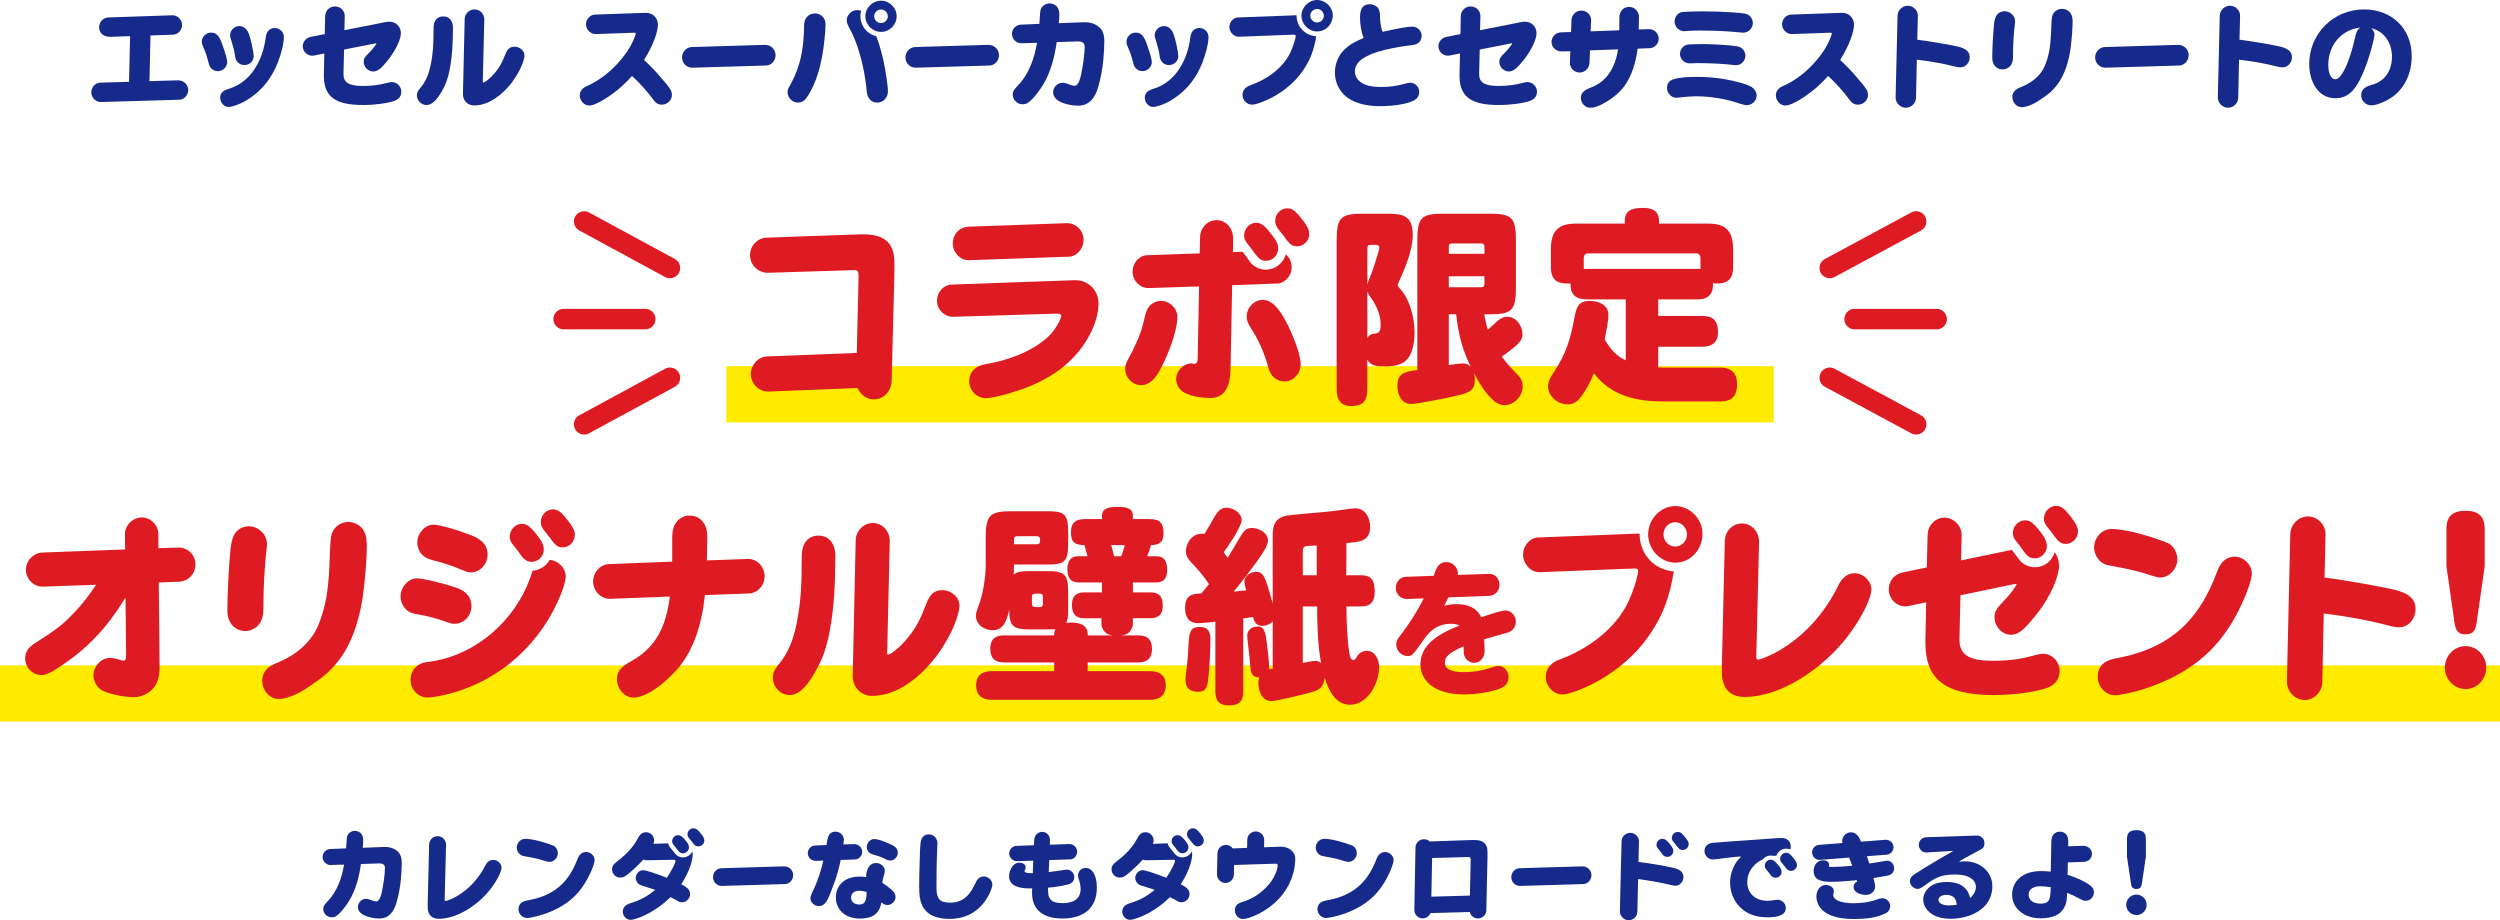 <svg viewBox="0 0 610 224.545" xmlns="http://www.w3.org/2000/svg"><g fill="#152a8b"><path d="m93.707 206.664c.888-.024 1.656.096 2.352.432 1.561.744 1.969 1.92 1.969 3.528 0 .768-.072 2.496-.192 3.744-.192 1.992-.528 3.913-1.08 5.833-.624 2.136-1.776 3.913-4.225 3.913-1.32 0-2.88-.336-4.032-.984-.648-.36-1.176-1.032-1.176-1.824 0-1.08.912-1.992 1.992-1.992.336 0 .768.096 1.368.36.36.168.744.264 1.152.264.192 0 .384-.096.528-.264.336-.384.576-.984.792-1.992.384-1.824.769-4.249.769-5.953 0-.792-.601-1.08-1.464-1.056l-4.392.144c-.433 3.048-1.2 6.145-2.784 8.809-.672 1.152-2.161 3.192-3.241 3.888-.336.216-.72.312-1.104.312-1.104 0-2.064-.912-2.064-2.016 0-.625.168-.984 1.104-1.944 2.28-2.352 3.456-5.712 3.96-8.905l-3.192.096h-.144c-1.032 0-1.896-.936-1.896-1.944s.792-1.896 1.824-1.944l3.913-.168c.048-.504.072-.84.096-1.368.023-.552.072-1.248.144-1.536.216-.792 1.057-1.368 1.92-1.368.696 0 1.416.384 1.728.984.216.432.288.888.288 1.368s-.048 1.176-.12 1.776l5.208-.192z"/><path d="m108.502 219.457c0 .24.024.384.168.384.312 0 1.44-.384 2.736-1.128 3.048-1.752 5.473-4.465 7.009-7.537.384-.768 1.032-1.368 1.944-1.368.984 0 2.016.864 2.016 1.896 0 .744-.816 2.856-2.904 5.497-2.784 3.504-7.849 6.984-12.361 6.984-1.848 0-2.76-1.056-2.76-2.928 0-.504 0-.936.024-1.56l.336-13.657c.023-1.128.96-2.016 2.063-2.016.576 0 1.128.24 1.536.696.36.408.528.936.528 1.392l-.336 13.345z"/><path d="m134.026 210.312c-.168 0-.601-.096-1.225-.288-1.368-.432-2.256-.648-4.44-1.032-.696-.12-1.008-.192-1.368-.432-.528-.36-.912-1.08-.912-1.752 0-1.104.937-2.136 2.064-2.136.648 0 1.896.12 3.624.6 1.152.312 2.305.672 3.24 1.056.601.24 1.104 1.104 1.104 1.848 0 1.128-.96 2.136-2.088 2.136zm-5.304 9.385c3.456-.6 6.168-1.824 8.28-3.84 1.656-1.584 2.929-3.672 3.913-6.265.48-1.272 1.272-1.704 2.112-1.704 1.056 0 2.064.912 2.064 1.992 0 .6-.528 2.04-1.056 3.168-.792 1.729-1.776 3.336-3.024 4.777-2.208 2.52-5.089 4.152-8.281 5.232-1.68.576-3.6.936-4.104.936-1.152 0-2.112-.984-2.112-2.136 0-1.08.576-1.872 2.208-2.16z"/><path d="m163.357 206.543c.216.288.432.576.648.84.24.288.456.552.672.84.552.72 1.225.984 1.969.984.983 0 1.872-.6 2.28-1.464.048.192.096.504.096.696 0 2.185-1.512 5.425-2.809 7.321 1.656.816 2.16 1.464 2.16 2.4 0 1.08-.888 1.992-1.992 1.992-.479 0-.672-.072-1.536-.6-.408-.24-.815-.456-1.224-.648-1.849 1.776-3.864 3.24-6.241 4.392-1.224.6-2.904 1.152-3.504 1.152-1.056 0-1.92-.96-1.92-1.992 0-.816.456-1.632 1.704-2.016 2.808-.864 4.393-1.824 6.217-3.312-.433-.144-1.681-.552-2.137-.696-.912-.264-1.344-.408-1.584-.528-.576-.288-1.032-.96-1.032-1.68 0-.936.792-1.896 1.776-1.896.624 0 2.616.6 5.809 1.848 1.296-1.92 2.112-3.672 2.112-4.104 0-.192-.096-.288-.408-.288l-6.553.12c-.384 0-.6-.048-.912-.168-.504.648-2.208 2.28-3.072 3.024-1.344 1.152-1.8 1.368-2.568 1.368-1.08 0-1.968-.936-1.968-1.992 0-.696.216-1.2 1.44-2.112 1.944-1.464 3.768-3.336 4.92-5.592.576-1.104 1.248-1.368 1.92-1.368 1.104 0 1.992.912 1.992 1.992 0 .288-.048.48-.191.84l3.6-.12c.072.312.192.576.336.768zm3.913-1.487c.672.84.84 1.224.84 1.728 0 .768-.696 1.416-1.464 1.416-.624 0-1.032-.36-1.417-.936-.144-.216-.456-.624-.624-.816-.48-.528-.6-.816-.6-1.2 0-.792.648-1.464 1.44-1.464.6 0 1.032.288 1.824 1.272zm3.408-2.065c.888 1.032 1.176 1.56 1.176 2.064 0 .84-.72 1.464-1.464 1.464-.48 0-.84-.168-1.296-.792-.192-.264-.553-.72-.816-1.032-.456-.528-.528-.744-.528-1.128 0-.792.648-1.464 1.44-1.464.552 0 .888.191 1.488.888z"/><path d="m190.394 211.416c.479-.024.744-.024.983-.024 1.152 0 2.16.936 2.16 2.16 0 1.104-.864 2.136-1.992 2.16l-14.665.432c-.456.024-.648.024-.768.024-1.128 0-2.137-.888-2.137-2.16 0-.6.24-1.128.648-1.56.36-.36.864-.576 1.344-.6l14.426-.432z"/><path d="m204.471 212.568c-.288 1.032-.6 2.064-.984 3.048-.384 1.008-.6 1.584-1.008 2.641-.768 1.992-1.512 2.832-2.688 2.832-1.008 0-2.04-.84-2.04-1.896 0-.479.144-.864.984-2.616.744-1.56 1.704-4.488 2.16-6.601l-1.729.072c-1.128.048-2.064-.744-2.064-1.872 0-.984.768-1.824 1.752-1.872l2.808-.12c.168-1.152.24-1.512.433-2.04.24-.648.744-1.224 1.8-1.224 1.032 0 2.016.888 2.016 1.968 0 .216-.072.768-.144 1.152l2.641-.072c1.032-.024 1.968.816 1.968 1.872 0 .984-.792 1.848-1.776 1.872l-3.48.12c-.192.96-.384 1.776-.648 2.736zm9.312-1.992c1.057 0 2.112.816 2.112 1.92 0 .216-.072.624-.192.984-.216.72-.384 1.44-.408 1.944.888.552 1.848 1.296 2.544 1.944.36.336.672.936.672 1.512 0 1.032-.936 1.944-1.992 1.944-.528 0-1.08-.264-1.464-.672-.456 3-2.448 3.984-5.28 3.984-1.152 0-2.305-.24-3.312-.792-1.656-.912-2.521-2.592-2.521-4.417 0-2.04 1.152-3.816 3.072-4.561.864-.336 1.872-.48 2.809-.48.504 0 .984.048 1.488.12.096-2.16.936-3.432 2.472-3.432zm-4.2 6.769c-1.008 0-1.92.552-1.92 1.656s.936 1.704 1.992 1.704c1.416 0 1.8-.937 1.8-3.072-.6-.168-1.224-.288-1.872-.288zm7.633-7.369c-.384 0-.696-.096-1.464-.504-.648-.336-1.752-.72-2.545-.912-1.176-.288-1.704-1.008-1.704-1.896 0-.984.816-1.944 1.824-1.944.672 0 1.681.24 4.345 1.464.888.408 1.392 1.08 1.392 1.872 0 1.008-.816 1.92-1.848 1.92z"/><path d="m224.878 220.609c-.408-1.032-.601-2.208-.601-4.296 0-1.272.072-5.4.192-8.377.096-2.184.168-2.784.408-3.264.36-.72.912-1.08 1.776-1.08 1.224 0 2.088.984 2.088 2.16 0 .168-.024.84-.072 1.632-.144 2.976-.168 6.24-.168 9.217 0 1.512.264 2.352.72 2.856.504.552 1.345.792 2.617.792 3.384 0 4.993-2.16 6.216-4.873.456-1.008 1.104-1.512 2.017-1.512 1.056 0 2.064.912 2.064 1.968 0 .504-.336 1.488-.768 2.352-.576 1.152-1.32 2.232-2.256 3.145-2.04 1.992-4.56 2.88-7.441 2.88-2.784 0-5.664-.768-6.792-3.6z"/><path d="m255.726 217.345c0 1.176.264 1.968 1.08 2.52.504.336 1.296.504 2.472.504 2.137 0 4.393-.72 4.393-3.456 0-.768-.168-1.56-.432-2.304-.145-.408-.216-.72-.216-.96 0-1.056.84-1.873 1.896-1.873 1.561 0 2.712 1.728 2.712 4.777 0 5.256-3.457 7.561-8.401 7.561-4.152 0-7.417-1.68-7.417-6.289 0-.36.024-.72.048-1.056h-.769c-3.288 0-4.872-1.104-4.872-2.952 0-1.44.888-3.336 2.544-3.336.672 0 1.488.384 1.488 1.152 0 .216-.048.384-.144.576s-.12.288-.12.36c0 .288.528.479 1.368.479h.648c.048-1.008.096-2.256.12-3.048l-3.937.12c-1.032.024-1.944-.84-1.944-1.872 0-.96.769-1.8 1.729-1.849l4.32-.168c.024-1.536.12-1.944.384-2.376.336-.528.96-.888 1.608-.888 1.032 0 1.92.888 1.92 1.944 0 .24-.023.864-.048 1.2l4.681-.168c1.08-.048 1.992.816 1.992 1.872 0 .984-.744 1.849-1.729 1.873l-5.088.168c-.048.984-.072 1.968-.12 2.928.528-.048 1.8-.216 2.52-.336.984-.168 1.728-.264 1.896-.264.96 0 1.824.816 1.824 1.8 0 .888-.504 1.536-1.464 1.8-1.584.432-3.433.672-4.944.816v.744z"/><path d="m285.229 206.543c.216.288.432.576.648.84.24.288.456.552.672.84.552.72 1.225.984 1.969.984.983 0 1.872-.6 2.28-1.464.048.192.096.504.096.696 0 2.185-1.512 5.425-2.809 7.321 1.656.816 2.16 1.464 2.16 2.4 0 1.08-.888 1.992-1.992 1.992-.479 0-.672-.072-1.536-.6-.408-.24-.815-.456-1.224-.648-1.849 1.776-3.864 3.24-6.241 4.392-1.224.6-2.904 1.152-3.504 1.152-1.056 0-1.92-.96-1.92-1.992 0-.816.456-1.632 1.704-2.016 2.808-.864 4.393-1.824 6.217-3.312-.433-.144-1.681-.552-2.137-.696-.912-.264-1.344-.408-1.584-.528-.576-.288-1.032-.96-1.032-1.68 0-.936.792-1.896 1.776-1.896.624 0 2.616.6 5.809 1.848 1.296-1.92 2.112-3.672 2.112-4.104 0-.192-.096-.288-.408-.288l-6.553.12c-.384 0-.6-.048-.912-.168-.504.648-2.208 2.28-3.072 3.024-1.344 1.152-1.8 1.368-2.568 1.368-1.08 0-1.968-.936-1.968-1.992 0-.696.216-1.2 1.44-2.112 1.944-1.464 3.768-3.336 4.92-5.592.576-1.104 1.248-1.368 1.92-1.368 1.104 0 1.992.912 1.992 1.992 0 .288-.048.48-.191.84l3.6-.12c.072.312.192.576.336.768zm3.913-1.487c.672.84.84 1.224.84 1.728 0 .768-.696 1.416-1.464 1.416-.624 0-1.032-.36-1.417-.936-.144-.216-.456-.624-.624-.816-.48-.528-.6-.816-.6-1.2 0-.792.648-1.464 1.44-1.464.6 0 1.032.288 1.824 1.272zm3.408-2.065c.888 1.032 1.176 1.56 1.176 2.064 0 .84-.72 1.464-1.464 1.464-.48 0-.84-.168-1.296-.792-.192-.264-.553-.72-.816-1.032-.456-.528-.528-.744-.528-1.128 0-.792.648-1.464 1.44-1.464.552 0 .888.191 1.488.888z"/><path d="m301.07 213.408c-.023 1.104-.96 2.04-2.064 2.04s-2.064-.936-2.064-2.088c0-.144 0-.504.024-1.152l.096-4.008c.023-1.152.936-2.04 2.064-2.04.648 0 1.272.312 1.68.864l3.48-.144.048-2.017c.024-1.104.984-1.992 2.064-1.992 1.128 0 2.088.96 2.063 2.088l-.023 1.776 4.008-.144h.192c1.68 0 3.408 1.128 3.408 2.952 0 1.176-.24 2.616-.48 3.48-.528 1.92-1.392 3.648-2.568 5.16-1.513 1.944-3.457 3.504-5.593 4.632-1.968 1.032-3.36 1.417-4.152 1.417-1.08 0-1.944-1.032-1.944-2.064 0-1.008.456-1.704 1.824-2.088 2.784-.792 5.448-2.736 7.104-5.113.648-.912 1.512-2.688 1.512-3.816 0-.36-.192-.408-.576-.408l-10.057.312-.048 2.352z"/><path d="m328.978 210.312c-.168 0-.601-.096-1.225-.288-1.368-.432-2.256-.648-4.44-1.032-.696-.12-1.008-.192-1.368-.432-.528-.36-.912-1.08-.912-1.752 0-1.104.937-2.136 2.064-2.136.648 0 1.896.12 3.624.6 1.152.312 2.305.672 3.24 1.056.601.24 1.104 1.104 1.104 1.848 0 1.128-.96 2.136-2.088 2.136zm-5.304 9.385c3.456-.6 6.168-1.824 8.28-3.84 1.656-1.584 2.929-3.672 3.913-6.265.48-1.272 1.272-1.704 2.112-1.704 1.056 0 2.064.912 2.064 1.992 0 .6-.528 2.04-1.056 3.168-.792 1.729-1.776 3.336-3.024 4.777-2.208 2.52-5.089 4.152-8.281 5.232-1.68.576-3.6.936-4.104.936-1.152 0-2.112-.984-2.112-2.136 0-1.08.576-1.872 2.208-2.16z"/><path d="m347.085 224.089c-1.032 0-1.992-.912-1.992-2.016 0-.264 0-.552.024-1.272l.264-14.041c.024-1.104.984-1.992 2.064-1.992.504 0 1.032.192 1.393.552l10.417-.36h.336c1.344 0 2.424.24 3 1.248.264.456.36.888.36 2.136v.624l-.288 13.177c-.024 1.08-.96 1.968-2.04 1.968-.96 0-1.776-.672-1.992-1.584l-9.601.264c-.312.768-1.104 1.296-1.944 1.296zm11.569-5.568.192-8.688c.024-.552-.12-.744-.576-.72l-8.833.24-.192 9.433 9.409-.264z"/><path d="m385.172 211.416c.48-.024.744-.024.984-.024 1.152 0 2.16.936 2.16 2.16 0 1.104-.864 2.136-1.992 2.16l-14.665.432c-.456.024-.648.024-.768.024-1.128 0-2.136-.888-2.136-2.16 0-.6.24-1.128.648-1.56.36-.36.864-.576 1.344-.6z"/><path d="m408.478 211.8c1.608.384 2.28 1.128 2.28 2.208 0 1.056-.84 2.112-1.944 2.112-.264 0-.792-.096-1.151-.191-2.616-.625-5.353-1.104-7.969-1.44l-.168 7.969c-.024 1.152-1.009 2.088-2.137 2.088-1.104 0-2.136-1.008-2.136-2.088 0-.312 0-.576.023-1.224l.384-15.961c.024-1.128 1.008-2.064 2.136-2.064s2.136.96 2.112 2.112l-.12 4.993c2.424.288 6.217.888 8.688 1.488zm-1.055-5.857c.744.912.864 1.224.864 1.68 0 .816-.673 1.464-1.488 1.464-.433 0-.889-.216-1.248-.744-.24-.36-.433-.6-.792-1.032-.504-.624-.576-.792-.576-1.152 0-.816.647-1.488 1.439-1.488.601 0 .961.24 1.801 1.272zm3.048-2.472c.504.528.984 1.128 1.296 1.632.217.336.265.552.265.888 0 .768-.696 1.416-1.464 1.416-.505 0-.816-.192-1.225-.696-.312-.408-.576-.744-.84-1.081-.504-.624-.576-.768-.576-1.152 0-.816.648-1.488 1.464-1.488.384 0 .769.168 1.08.48z"/><path d="m432.839 208.848c-.288-.072-.48-.096-.744-.096-.768 0-1.464.288-1.944.912-2.184 1.008-3.816 3-3.816 5.521 0 2.904 2.089 4.608 4.896 4.608.672 0 1.32-.096 1.969-.216.144-.024.336-.048.479-.048 1.08 0 2.064.888 2.064 1.992 0 1.872-2.185 2.304-4.297 2.304-1.824 0-3.672-.288-5.256-1.224-2.593-1.512-4.057-4.272-4.057-7.249 0-1.224.264-2.448.769-3.577.479-1.08.96-1.824 1.752-2.544.096-.096.12-.144.12-.192 0-.024-.048-.048-.216-.048-.385 0-1.681.144-2.856.288-.96.12-1.969.24-2.521.312-.384.048-.984.12-1.248.12-1.08 0-2.04-.936-2.04-2.04 0-1.248.84-1.92 2.16-2.041 1.392-.12 2.664-.216 4.08-.312 1.656-.12 3.408-.24 5.497-.384 1.271-.096 2.952-.216 4.32-.312.695-.048 1.08-.072 1.824-.12.359-.024.743-.048.888-.048 1.296 0 2.28.744 2.28 2.064 0 .264-.048.504-.12.744-.312-.144-.648-.192-.984-.192-1.104 0-2.016.672-2.376 1.68-.24.024-.384.048-.624.096zm1.032 2.208c.647.768.84 1.2.84 1.704 0 .792-.696 1.416-1.464 1.416-.553 0-.912-.216-1.536-1.104-.168-.24-.384-.504-.624-.768-.36-.408-.48-.72-.48-1.056 0-.792.648-1.488 1.44-1.488.6 0 .96.264 1.824 1.296zm3.649-1.8c.672.816.936 1.272.936 1.824 0 .792-.72 1.416-1.464 1.416-.576 0-.912-.216-1.536-1.104-.144-.192-.336-.432-.504-.624-.48-.552-.601-.792-.601-1.2 0-.792.648-1.488 1.44-1.488.528 0 .864.12 1.729 1.176z"/><path d="m446.539 215.16c-2.688 0-4.008-.768-4.008-2.664 0-1.248.768-2.592 2.304-2.592.624 0 1.464.288 1.464 1.032 0 .048-.071.264-.071.312 0 .192.144.288.672.288 1.008 0 3.36-.12 5.04-.288-.239-.696-.479-1.344-.744-1.992l-7.152.552c-1.008.072-1.896-.816-1.896-1.824 0-.984.769-1.776 1.729-1.848l5.688-.432c-.048-.168-.072-.336-.072-.528 0-1.128 1.009-2.088 2.137-2.088s1.896.792 2.448 2.28l5.929-.456c1.056-.072 2.016.72 2.016 1.8 0 .936-.72 1.752-1.656 1.824l-4.849.384c.192.552.408 1.2.601 1.776.432-.048 1.632-.24 2.736-.432 1.056-.192 1.512-.264 1.584-.264.984 0 1.729.888 1.729 1.824 0 .744-.408 1.416-1.057 1.656-.456.168-1.2.312-3.984.768.216.816.408 1.681.408 2.041 0 1.2-1.056 2.064-2.208 2.064-1.176 0-3.049-.456-3.049-1.944 0-.528.288-1.152.841-1.224 0-.12-.024-.24-.097-.432-2.136.24-4.32.408-6.48.408zm-1.848 6.937c-.937-.864-1.488-2.112-1.488-3.408 0-1.344.84-2.76 2.328-2.76.888 0 1.944.576 1.944 1.56 0 .072-.024.216-.096.408-.049.144-.072.288-.072.432 0 1.368 2.112 2.064 4.968 2.064 1.921 0 3.865-.24 5.665-.912.647-.24 1.056-.312 1.344-.312 1.032 0 1.921.84 1.921 1.896 0 .672-.36 1.392-.961 1.704-2.208 1.128-4.704 1.464-7.896 1.464-3.456 0-6.049-.672-7.656-2.137z"/><path d="m482.125 216.36c0-.936-.672-1.8-1.464-2.232-.912-.504-2.017-.744-3.408-.744-3.097 0-4.608.408-7.345 2.472-1.177.888-1.561 1.032-2.041 1.032-.936 0-1.848-.912-1.848-1.849 0-.624.288-1.2 1.224-1.8.841-.528 1.633-1.032 2.448-1.536 1.368-.84 2.521-1.536 3.889-2.328.984-.576 1.704-.984 2.353-1.344.432-.24.6-.36.6-.384s-.023-.024-.12-.024l-6.36.384c-.984.048-1.872-.816-1.872-1.872 0-.96.792-1.824 1.776-1.849l11.497-.384c.432-.024.744-.024.936-.024.984 0 1.801.744 1.801 1.776 0 .601-.049.912-.36 1.225-.264.264-.504.408-1.776 1.08-.264.144-1.44.768-2.448 1.32-.84.456-1.56.888-1.56.912 0 .048.071.048.216.048.144 0 .96-.072 1.176-.072 3.576 0 6.696 2.4 6.696 6.121 0 1.92-.743 3.768-2.16 5.088-1.896 1.776-4.8 2.808-8.112 2.808-1.464 0-2.929-.264-4.2-.984-1.32-.744-2.4-2.112-2.4-3.696 0-1.464.937-2.76 2.16-3.48 1.08-.624 2.328-.816 3.553-.816 1.968 0 3.432.456 4.488 1.488.672.672 1.008 1.488 1.248 2.4.815-.648 1.416-1.68 1.416-2.736zm-5.112 2.929c-.48-.696-1.2-.936-2.137-.936-.695 0-1.896.288-1.896 1.2 0 .816 1.056 1.368 2.52 1.368.673 0 1.393-.072 1.969-.168-.097-.672-.24-1.152-.456-1.464z"/><path d="m504.488 213.456c1.272.384 2.448.864 3.456 1.368 2.425 1.224 2.977 1.848 2.977 2.928 0 1.032-.864 2.041-1.944 2.041-.504 0-.768-.072-1.849-.672-.863-.48-1.8-.888-2.735-1.248-.072 1.416-.145 2.064-.337 2.665-.84 2.592-3.072 3.528-6.192 3.528-3.456 0-6.912-1.992-6.912-5.833 0-2.4 1.488-4.272 3.624-5.112 1.104-.432 2.305-.576 3.48-.576.504 0 1.512.048 2.328.12l.145-7.417c.023-1.44.888-2.328 2.063-2.328.744 0 1.464.36 1.801 1.056.216.456.264.888.264 1.392l-.024 1.128 3.601-.12c1.152-.048 2.208.792 2.208 1.968 0 1.056-.864 1.896-1.92 1.944l-3.96.144-.072 3.024zm-6.696 2.784c-1.345 0-2.809.552-2.809 2.041 0 1.296 1.056 2.208 2.904 2.208 1.296 0 1.896-.408 2.16-1.128.216-.576.312-1.632.336-2.88-.432-.096-1.944-.24-2.592-.24z"/><path d="m523.784 220.777c0 1.368-1.128 2.496-2.496 2.496s-2.496-1.128-2.496-2.496 1.128-2.496 2.496-2.496 2.496 1.128 2.496 2.496zm-1.128-5.449c-.145.937-.265 1.584-1.393 1.584-1.08 0-1.224-.72-1.344-1.584l-.937-6.312v-4.344c0-1.584.841-2.112 2.353-2.112 1.464 0 2.256.6 2.256 2.112v4.344l-.936 6.312z"/><path d="m43.471 19.6c1.315-.028 2.464 1.064 2.464 2.38 0 1.176-.952 2.324-2.184 2.353l-19.04.56h-.14c-1.26 0-2.296-1.12-2.296-2.352s.98-2.353 2.212-2.38l7-.196.252-11.144c-.308 0-1.988.056-2.604.084-.84.056-1.848.084-2.128.084-.729 0-1.512-.14-2.101-.644-.504-.448-.728-1.12-.728-1.708 0-1.232 1.008-2.352 2.24-2.38l14.98-.504c.476-.028.588-.028.7-.028 1.26 0 2.324 1.092 2.324 2.38 0 1.232-.952 2.296-2.184 2.352l-5.516.196-.252 11.144 7-.196z"/><path d="m53.167 17.36c-.728 0-1.344-.28-1.764-.84-.28-.364-.392-.644-.644-1.652-.28-1.176-.588-2.072-1.036-3.08-.392-.896-.476-1.148-.476-1.596 0-1.232 1.036-2.24 2.268-2.24 1.204 0 1.96.7 2.688 2.771.952 2.716 1.232 3.836 1.232 4.424 0 1.232-1.092 2.212-2.268 2.212zm.56 6.524c0-.868.336-1.708 2.072-2.212 5.488-1.624 8.344-7.084 9.016-12.432.056-.532.196-1.036.476-1.484.392-.644 1.064-.924 1.764-.924 1.176 0 2.212.98 2.212 2.156 0 .756-.112 1.652-.476 3.108-.532 2.072-1.232 4.032-2.296 5.88-1.652 2.856-3.696 4.9-6.496 6.58-1.596.952-3.472 1.54-4.2 1.54-1.148 0-2.072-1.092-2.072-2.212zm6.608-16.408c.336.504.672 1.484 1.092 3.332.336 1.484.476 2.492.476 2.884 0 1.204-1.008 2.184-2.268 2.184-.812 0-1.512-.392-1.876-.98-.28-.448-.364-.7-.476-1.708-.056-.504-.448-2.072-.812-3.192-.252-.729-.336-1.036-.336-1.4 0-1.204 1.064-2.24 2.296-2.24.729 0 1.428.392 1.904 1.12z"/><path d="m94.005 5.404c.42-.084.728-.112 1.008-.112 1.568 0 2.8 1.204 2.8 2.8 0 1.232-.84 3.612-3.136 6.552-1.68 2.128-2.604 2.8-3.612 2.8-1.26 0-2.324-1.12-2.324-2.352 0-.756.196-1.148 1.372-2.268.56-.532 1.736-1.988 1.736-2.212 0-.056-.112-.056-.42 0-.14.028-.42.084-.672.14l-6.804 1.344-.14 5.88c-.056 2.156 1.288 2.996 4.732 2.996 1.904 0 3.808-.196 5.6-.672.728-.196 1.176-.28 1.428-.28 1.26 0 2.352 1.064 2.352 2.353 0 1.12-.644 1.904-1.848 2.296-1.54.504-4.34.952-7.477.952-6.271 0-9.576-1.68-9.576-7.084v-.364l.112-5.124-2.52.504c-1.428.28-2.744-.868-2.744-2.268 0-1.092.812-2.044 1.904-2.268l3.472-.7.084-4.396c.028-1.316 1.092-2.352 2.408-2.352 1.26 0 2.408.952 2.38 2.408l-.084 3.388 9.968-1.96z"/><path d="m102.654 21.336c1.288-1.484 2.016-3.472 2.408-5.376.616-2.912.728-5.264.728-9.212 0-1.484.728-2.744 2.352-2.744 1.596 0 2.38 1.26 2.38 2.716 0 .56-.028 1.988-.057 2.94-.084 3.304-.532 8.372-2.016 11.396-1.484 2.996-2.884 4.564-4.368 4.564-1.26 0-2.352-1.092-2.352-2.324 0-.588.112-1.008.924-1.96zm15.148-1.428c0 .224.028.224.112.224.196 0 .42-.112 1.12-.644.476-.364 1.176-1.036 1.68-1.652 1.176-1.428 1.708-2.38 2.604-4.62.476-1.204 1.036-1.82 2.268-1.82 1.148 0 2.38.896 2.38 2.128 0 .896-.812 3.612-3.08 6.608-2.156 2.828-5.516 5.6-9.212 5.6-1.54 0-2.744-1.176-2.716-2.772l.42-18.34c.028-1.26 1.12-2.324 2.38-2.324.672 0 1.26.252 1.708.7s.729 1.176.7 1.764z"/><path d="m150.562 22.036c-3.248 2.604-5.768 3.724-6.775 3.724-1.26 0-2.324-1.232-2.324-2.436 0-1.036.56-1.792 1.568-2.24 3.976-1.736 7.084-4.592 9.38-7.672.896-1.176 1.456-2.156 2.044-3.388.252-.532.672-1.624.672-1.848 0-.14-.112-.196-.364-.196l-9.38.336c-1.288.056-2.408-1.12-2.408-2.408 0-1.204.98-2.296 2.212-2.352l11.284-.392c.616-.028.868-.028 1.148-.028.532 0 1.064.112 1.568.42.84.504 1.344 1.456 1.344 2.464 0 1.54-.98 4.788-3.388 8.624.868.756 2.352 2.269 3.136 3.136 2.38 2.716 2.856 3.332 3.332 4.116.225.364.336.868.336 1.288 0 1.288-1.176 2.352-2.408 2.352-.952 0-1.568-.392-2.184-1.288-1.12-1.596-3.612-4.368-5.152-5.712-1.12 1.26-2.52 2.604-3.64 3.5z"/><path d="m185.573 10.976c.56-.028.868-.028 1.148-.028 1.344 0 2.52 1.092 2.52 2.52 0 1.288-1.008 2.492-2.324 2.52l-17.108.504c-.532.028-.756.028-.896.028-1.316 0-2.492-1.036-2.492-2.52 0-.7.28-1.316.756-1.82.42-.42 1.008-.672 1.568-.7z"/><path d="m192.159 22.428c0-.448.14-.784.504-1.428 1.736-3.052 2.744-6.104 3.192-9.576.252-1.848.336-4.032.336-4.564 0-.784.028-1.26.14-1.708.252-.924 1.148-1.876 2.492-1.876.924 0 1.82.476 2.269 1.288.28.476.336.98.336 1.512 0 1.652-.448 5.74-.84 7.728-.561 2.912-1.092 4.788-2.128 7.084-.896 1.96-1.652 3.08-2.184 3.556-.42.364-1.008.588-1.568.588-1.428 0-2.548-1.204-2.548-2.604zm22.819-10.024c.756 2.772 1.288 5.796 1.624 8.848.028.364.056.728.056 1.092 0 1.456-1.12 2.688-2.604 2.688-.84 0-1.568-.308-2.128-1.204-.252-.392-.393-.98-.448-1.624-.196-2.1-.476-3.92-1.008-6.356-.616-2.856-1.764-6.3-2.94-8.456-.784-1.456-.924-1.848-.924-2.492 0-1.064 1.036-2.436 2.548-2.436.336 0 .672.056.98.168-.112.308-.196.812-.196 1.344 0 .84.224 1.792.812 2.716.756 1.176 1.96 1.876 3.08 2.156.476 1.288.756 2.156 1.148 3.556zm0-4.62c-2.072 0-3.836-1.736-3.836-3.808s1.764-3.808 3.836-3.808 3.808 1.736 3.808 3.808-1.736 3.808-3.808 3.808zm-.028-5.46c-.896 0-1.651.756-1.651 1.652s.756 1.652 1.68 1.652c.84 0 1.652-.728 1.652-1.624 0-.952-.729-1.68-1.681-1.68z"/><path d="m240.081 10.976c.56-.028.868-.028 1.148-.028 1.344 0 2.521 1.092 2.521 2.52 0 1.288-1.008 2.492-2.324 2.52l-17.108.504c-.532.028-.756.028-.896.028-1.316 0-2.492-1.036-2.492-2.52 0-.7.28-1.316.756-1.82.42-.42 1.008-.672 1.568-.7l16.828-.504z"/><path d="m264.413 5.432c1.036-.028 1.932.112 2.744.504 1.82.868 2.296 2.24 2.296 4.116 0 .896-.084 2.912-.224 4.368-.224 2.324-.616 4.564-1.26 6.804-.729 2.492-2.072 4.564-4.928 4.564-1.54 0-3.36-.392-4.704-1.148-.756-.42-1.372-1.204-1.372-2.128 0-1.26 1.063-2.324 2.324-2.324.392 0 .896.112 1.596.42.42.196.868.308 1.344.308.224 0 .448-.112.616-.308.392-.448.672-1.148.924-2.324.448-2.128.896-4.956.896-6.944 0-.924-.7-1.26-1.708-1.232l-5.124.168c-.504 3.556-1.4 7.168-3.248 10.276-.784 1.344-2.52 3.724-3.78 4.536-.392.252-.84.364-1.288.364-1.288 0-2.408-1.064-2.408-2.352 0-.728.196-1.148 1.288-2.268 2.66-2.744 4.032-6.664 4.62-10.388l-3.724.112h-.168c-1.204 0-2.212-1.092-2.212-2.268s.924-2.212 2.128-2.268l4.564-.196c.056-.588.084-.98.112-1.596.028-.644.084-1.456.168-1.792.252-.924 1.232-1.596 2.24-1.596.812 0 1.652.448 2.016 1.148.252.504.336 1.036.336 1.596s-.056 1.372-.14 2.072l6.076-.224z"/><path d="m278.774 17.36c-.728 0-1.344-.28-1.764-.84-.28-.364-.392-.644-.644-1.652-.28-1.176-.588-2.072-1.036-3.08-.392-.896-.476-1.148-.476-1.596 0-1.232 1.036-2.24 2.268-2.24 1.204 0 1.96.7 2.688 2.771.952 2.716 1.232 3.836 1.232 4.424 0 1.232-1.092 2.212-2.268 2.212zm.56 6.524c0-.868.336-1.708 2.072-2.212 5.488-1.624 8.344-7.084 9.016-12.432.056-.532.196-1.036.476-1.484.392-.644 1.064-.924 1.764-.924 1.176 0 2.212.98 2.212 2.156 0 .756-.112 1.652-.477 3.108-.532 2.072-1.231 4.032-2.296 5.88-1.652 2.856-3.696 4.9-6.496 6.58-1.596.952-3.472 1.54-4.2 1.54-1.148 0-2.072-1.092-2.072-2.212zm6.608-16.408c.336.504.672 1.484 1.092 3.332.336 1.484.476 2.492.476 2.884 0 1.204-1.008 2.184-2.268 2.184-.812 0-1.512-.392-1.876-.98-.28-.448-.364-.7-.477-1.708-.056-.504-.448-2.072-.812-3.192-.252-.729-.336-1.036-.336-1.4 0-1.204 1.063-2.24 2.296-2.24.728 0 1.428.392 1.904 1.12z"/><path d="m317.279 6.72c.477.644.98 1.12 1.708 1.512.448.252 1.344.588 2.184.616-.56 3.248-1.4 5.88-3.612 8.876-1.848 2.52-4.256 4.452-6.944 5.936-1.372.756-3.948 1.876-5.151 1.876-1.232 0-2.296-1.148-2.296-2.352 0-1.288.84-1.988 1.932-2.38 3.836-1.344 7.756-4.032 9.604-7.7.868-1.708 1.456-3.836 1.456-4.312 0-.224-.224-.336-.448-.336l-13.3.504h-.168c-1.232 0-2.268-1.148-2.268-2.38 0-1.148.896-2.268 2.1-2.324l14.28-.532c0 1.26.42 2.296.924 2.996zm4.116.952c-2.072 0-3.836-1.764-3.836-3.836s1.764-3.836 3.836-3.836c1.988 0 3.808 1.708 3.808 3.752 0 2.156-1.68 3.92-3.808 3.92zm-.028-5.488c-.896 0-1.651.756-1.651 1.652s.756 1.652 1.651 1.652c.868 0 1.652-.728 1.652-1.624s-.728-1.68-1.652-1.68z"/><path d="m331.845 4.256c0-2.128.672-3.22 2.408-3.22.84 0 1.736.42 2.1 1.092.28.504.364 1.036.364 1.82 0 1.204.252 3.024.645 3.808 4.256-.924 6.104-1.26 7.252-1.26 1.232 0 2.268.979 2.268 2.24 0 .728-.308 1.456-.979 1.848-.477.28-.952.392-1.764.476-2.576.28-6.216 1.008-7.952 1.568-4.312 1.372-5.6 3.024-5.6 4.844 0 1.54 1.204 2.66 2.576 3.192 1.204.476 2.604.56 3.92.56 2.1 0 3.836-.28 5.656-.784.7-.196 1.092-.252 1.372-.252 1.231 0 2.184 1.064 2.184 2.24 0 .616-.224 1.204-.7 1.68-.364.364-1.54.896-2.8 1.176-2.016.448-4.088.616-6.16.616-2.436 0-4.956-.392-7.111-1.596-2.38-1.344-3.809-3.836-3.809-6.58 0-2.212.868-4.284 2.464-5.768 1.316-1.232 2.912-1.988 4.536-2.688-.56-1.484-.868-3.304-.868-5.012z"/><path d="m371.106 5.404c.42-.084.729-.112 1.008-.112 1.568 0 2.8 1.204 2.8 2.8 0 1.232-.84 3.612-3.136 6.552-1.68 2.128-2.604 2.8-3.612 2.8-1.26 0-2.324-1.12-2.324-2.352 0-.756.196-1.148 1.372-2.268.56-.532 1.736-1.988 1.736-2.212 0-.056-.112-.056-.42 0-.14.028-.42.084-.672.14l-6.804 1.344-.14 5.88c-.057 2.156 1.288 2.996 4.731 2.996 1.904 0 3.808-.196 5.6-.672.728-.196 1.176-.28 1.428-.28 1.26 0 2.352 1.064 2.352 2.353 0 1.12-.644 1.904-1.848 2.296-1.54.504-4.34.952-7.476.952-6.272 0-9.576-1.68-9.576-7.084v-.364l.112-5.124-2.52.504c-1.428.28-2.744-.868-2.744-2.268 0-1.092.812-2.044 1.904-2.268l3.472-.7.084-4.396c.028-1.316 1.092-2.352 2.408-2.352 1.26 0 2.408.952 2.38 2.408l-.084 3.388 9.968-1.96z"/><path d="m395.097 7.392c.028-.728.028-1.456.028-2.184v-.952c0-1.4.924-2.576 2.38-2.576 1.372 0 2.408 1.148 2.408 2.492 0 .364-.028 2.016-.056 3.024l2.464-.084c1.316-.056 2.408 1.036 2.408 2.352 0 1.204-.98 2.24-2.212 2.296l-2.94.112c-.364 3.08-1.428 6.804-3.332 9.268-1.148 1.512-2.66 2.744-4.312 3.724-1.904 1.12-2.94 1.428-3.92 1.428-1.232 0-2.268-1.12-2.268-2.352 0-1.148.476-1.848 2.632-2.66 1.764-.672 3.388-1.988 4.424-3.612 1.064-1.68 1.708-3.528 1.988-5.628l-6.832.252-.112 3.052c-.056 1.288-1.12 2.352-2.408 2.352-1.316 0-2.436-1.12-2.38-2.464l.112-2.744-2.1.056c-1.316.028-2.492-.952-2.492-2.324 0-1.232 1.008-2.268 2.24-2.324l2.52-.084.112-2.94c.056-1.26 1.12-2.296 2.38-2.296 1.316 0 2.464 1.063 2.408 2.38l-.112 2.688z"/><path d="m424.166 20.048c1.456.392 2.688.812 3.276 1.204.672.448 1.176 1.204 1.176 2.044 0 1.316-1.148 2.38-2.464 2.38-.252 0-1.092-.196-1.82-.448-2.996-1.036-6.748-1.736-10.64-1.736-1.036 0-2.52.14-3.248.224-.896.112-1.26.14-1.4.14-1.26 0-2.296-1.147-2.296-2.38 0-1.344.784-1.96 1.904-2.24 1.26-.308 2.548-.476 5.544-.476 3.36 0 6.692.42 9.968 1.288zm-.419-12.208c-1.904-.196-4.396-.308-5.46-.336-.952-.028-2.38-.056-3.472-.056-.42 0-2.38.028-2.856.084-.448.056-.756.084-1.008.084-1.26 0-2.352-1.092-2.352-2.38 0-1.148.896-2.268 2.044-2.324 1.4-.084 3.416-.14 4.592-.14 2.576 0 5.124.084 7.672.252.896.056 1.988.168 2.884.308 1.064.168 1.904 1.204 1.904 2.296 0 1.26-1.092 2.352-2.324 2.352-.168 0-.588-.028-1.624-.14zm-.841 8.008c-1.736-.252-5.796-.448-8.54-.448-.308 0-1.792.056-2.128.056-1.26 0-2.324-1.064-2.324-2.324 0-1.204.98-2.24 2.156-2.296 1.148-.056 2.52-.084 3.696-.084 1.932 0 6.748.28 8.204.56 1.092.225 1.904 1.148 1.904 2.269 0 1.231-1.036 2.324-2.268 2.324-.224 0-.476-.028-.7-.056z"/><path d="m442.411 22.036c-3.248 2.604-5.768 3.724-6.776 3.724-1.26 0-2.324-1.232-2.324-2.436 0-1.036.56-1.792 1.568-2.24 3.976-1.736 7.083-4.592 9.38-7.672.896-1.176 1.456-2.156 2.044-3.388.252-.532.672-1.624.672-1.848 0-.14-.112-.196-.364-.196l-9.38.336c-1.288.056-2.408-1.12-2.408-2.408 0-1.204.98-2.296 2.212-2.352l11.284-.392c.616-.028.868-.028 1.148-.028.532 0 1.064.112 1.568.42.84.504 1.344 1.456 1.344 2.464 0 1.54-.98 4.788-3.388 8.624.868.756 2.352 2.269 3.136 3.136 2.38 2.716 2.856 3.332 3.332 4.116.224.364.336.868.336 1.288 0 1.288-1.176 2.352-2.408 2.352-.952 0-1.568-.392-2.184-1.288-1.12-1.596-3.612-4.368-5.152-5.712-1.12 1.26-2.52 2.604-3.64 3.5z"/><path d="m467.513 23.855c-.028 1.344-1.176 2.437-2.492 2.437s-2.492-1.148-2.492-2.464c0-.196 0-.532.028-1.232l.448-18.788c.028-1.316 1.176-2.408 2.492-2.408s2.492 1.12 2.464 2.464l-.14 5.824c2.884.336 8.68 1.372 9.828 1.652 2.352.56 2.968 1.456 2.968 2.66 0 1.232-.98 2.436-2.268 2.436-.392 0-.924-.084-1.344-.196-3.052-.784-6.188-1.316-9.296-1.68l-.196 9.296z"/><path d="m491.627 5.824c-.28 2.072-.448 5.46-.448 7.56v.56c0 .756-.168 1.624-.728 2.212-.476.476-1.12.784-1.82.784-1.232 0-2.52-.868-2.52-2.772 0-2.044.168-5.628.448-8.428.084-.812.336-1.764.812-2.268.448-.476 1.064-.728 1.792-.728 1.288 0 2.52 1.092 2.52 2.408 0 .112-.028.476-.056.672zm-.616 17.864c0-1.315.924-1.988 2.016-2.408 2.548-.98 4.872-2.716 5.908-5.236.98-2.352 1.344-4.452 1.512-7.756.028-.532.056-1.288.084-2.044.028-.924.084-1.68.168-2.156.084-.42.28-.812.588-1.148.476-.532 1.176-.784 1.848-.784.896 0 1.82.504 2.212 1.288.308.616.364 1.064.364 2.1 0 1.344-.196 3.976-.448 5.936-.392 3.192-1.428 6.804-3.36 9.268-1.092 1.4-2.016 2.268-4.648 3.948-1.652 1.064-3.136 1.456-3.92 1.456-1.316 0-2.324-1.204-2.324-2.464z"/><path d="m530.365 10.976c.56-.028.868-.028 1.148-.028 1.344 0 2.52 1.092 2.52 2.52 0 1.288-1.008 2.492-2.324 2.52l-17.108.504c-.532.028-.756.028-.896.028-1.316 0-2.492-1.036-2.492-2.52 0-.7.28-1.316.756-1.82.42-.42 1.008-.672 1.568-.7z"/><path d="m546.131 23.855c-.028 1.344-1.176 2.437-2.492 2.437s-2.492-1.148-2.492-2.464c0-.196 0-.532.028-1.232l.448-18.788c.028-1.316 1.176-2.408 2.492-2.408s2.492 1.12 2.464 2.464l-.14 5.824c2.884.336 8.68 1.372 9.828 1.652 2.352.56 2.968 1.456 2.968 2.66 0 1.232-.98 2.436-2.268 2.436-.392 0-.924-.084-1.344-.196-3.052-.784-6.188-1.316-9.296-1.68l-.196 9.296z"/><path d="m579.382 8.512c0 .28-.252 1.596-.98 4.116-1.316 4.508-2.8 7.7-4.172 9.268-1.26 1.456-2.66 2.072-4.396 2.072-4.48 0-6.384-4.452-6.384-8.316 0-7.476 5.936-13.356 13.412-13.356 6.664 0 11.592 4.62 11.592 11.368 0 4.788-2.184 9.072-6.664 11.116-1.344.616-2.324.924-3.22.924-1.316 0-2.436-1.12-2.436-2.436 0-1.176.588-2.044 2.604-2.576 3.276-.868 4.9-3.584 4.9-6.86 0-3.22-1.764-6.188-5.04-6.944.42.392.784 1.008.784 1.624zm-11.284 7.336c0 1.988.672 3.5 1.708 3.5.364 0 .812-.252 1.26-.784 1.036-1.232 2.436-4.368 3.528-9.24.364-1.652.588-2.016 1.288-2.604-4.732.56-7.784 4.424-7.784 9.128z"/></g><path d="m177.2 89.35h255.599v13.723h-255.599z" fill="#ffeb00"/><path d="m209.492 67.517c.048-1.209-.195-1.663-1.069-1.613l-21.043.655c-2.333.05-4.374-1.865-4.374-4.284 0-2.318 1.798-4.183 3.985-4.284l22.744-.807h.875c4.617 0 7.63 1.562 7.63 6.955v2.47l-.68 26.359c-.049 2.419-1.944 4.486-4.326 4.486-1.75 0-3.256-1.109-3.985-2.772l-21.675.857c-2.284.101-4.374-1.865-4.374-4.284 0-2.218 1.75-4.183 3.888-4.284l21.967-.856.438-18.598z" fill="#de1b22"/><path d="m232.611 77.294c-2.139.051-3.985-1.713-3.985-3.931 0-2.066 1.604-3.881 3.597-3.931l29.84-1.058h.389c3.159 0 5.589 2.52 5.589 5.695 0 3.226-1.458 6.854-3.499 9.878-2.187 3.276-5.2 5.998-8.505 7.913-3.402 1.965-5.589 2.873-10.546 4.334-1.604.454-3.888.958-4.958.958-2.187 0-4.034-1.865-4.034-4.133 0-2.419 1.701-3.78 3.839-4.133 5.395-.907 11.421-2.974 15.552-6.854 1.652-1.562 3.062-4.334 3.062-4.939 0-.353-.243-.555-1.021-.555h-.535l-24.786.756zm25.952-22.78c.778-.051 1.653-.051 1.896-.051 2.042 0 3.937 1.764 3.937 4.083 0 2.066-1.604 4.032-3.596 4.083l-24.203.856h-.292c-2.09 0-3.839-1.965-3.839-4.082 0-1.109.438-2.167 1.215-2.974.632-.655 1.604-1.059 2.479-1.109l22.404-.806z" fill="#de1b22"/><path d="m274.544 89.944c0-.958.437-1.814.923-2.671 1.506-2.772 2.867-5.695 3.596-8.82.292-1.26.486-2.52 1.264-3.578.729-.958 1.896-1.461 3.013-1.461 2.041 0 3.937 1.764 3.937 3.931 0 3.628-2.479 9.727-4.228 12.902-.972 1.814-2.381 3.729-4.617 3.729-2.09 0-3.888-1.814-3.888-4.032zm30.569-25.905c.486.706 1.944 1.764 3.791 1.764 2.236 0 4.18-1.562 4.86-3.729.875.756 1.41 1.916 1.41 3.125 0 2.016-1.555 3.881-3.548 3.981l-10.983.403-.389 20.513c-.097 3.377-.923 7.005-4.909 7.005-1.993 0-4.666-.353-6.464-1.361-1.118-.604-1.895-1.965-1.895-3.226 0-2.016 1.75-3.83 3.693-3.83.146 0 .292.05.438.05.048.05.146.05.243.05.777 0 .875-.706.875-1.512 0-.454 0-.504.34-17.388l-12.296.403c-2.138.05-3.937-1.814-3.937-3.981 0-2.066 1.555-3.982 3.548-4.032l12.83-.454.097-3.981c.049-2.268 1.847-4.133 4.034-4.133 2.138 0 4.034 1.814 4.034 4.536 0 .958 0 2.066-.049 3.276l2.333-.101c.534.605.875 1.109 1.944 2.621zm5.054-6.955c1.409 1.814 1.701 2.419 1.701 3.578 0 1.663-1.41 2.974-2.965 2.974-1.215 0-1.75-.454-3.11-2.318-.34-.454-.632-.907-1.021-1.361-.972-1.159-1.215-1.663-1.215-2.47 0-1.663 1.312-3.125 2.916-3.125 1.069 0 1.895.403 3.693 2.722zm4.18 22.478c1.118 2.318 3.013 6.754 3.013 9.324 0 2.217-1.75 4.183-3.937 4.183-1.167 0-2.284-.555-3.013-1.411-.583-.756-.826-1.613-1.069-2.47-.923-3.276-2.333-6.401-4.18-9.223-.534-.807-.972-1.713-.972-2.722 0-2.217 1.847-4.083 3.937-4.083 2.916 0 4.957 3.881 6.221 6.401zm3.158-26.309c1.507 1.865 1.944 2.772 1.944 3.881 0 1.713-1.458 2.974-2.965 2.974-1.069 0-1.847-.454-3.11-2.318-.292-.454-.68-.958-1.069-1.361-.923-1.059-1.166-1.865-1.166-2.52 0-1.663 1.312-3.074 2.916-3.074 1.118 0 1.75.302 3.45 2.419z" fill="#de1b22"/><path d="m333.632 95.035c0 2.873-1.167 4.032-3.937 4.032-2.576 0-3.548-1.562-3.548-4.032v-36.288c0-5.645.923-6.603 6.367-6.603h5.832c3.937 0 6.367.403 6.367 5.191 0 3.78-1.944 8.266-3.451 11.592-.097.202-.243.605-.243.706s.194.403.437.655c2.576 2.621 3.694 7.358 3.694 10.836 0 2.772-.583 6.501-3.354 7.661-1.215.504-2.479.605-3.791.605-1.944 0-3.597-.05-4.374-1.663v7.308zm.826-27.871c.438-.958 2.09-6.048 2.09-6.703 0-.554-.34-.706-.826-.706h-1.312c-.535 0-.777.252-.777.807v8.82c.194-.655.486-1.512.826-2.218zm.777 14.263c1.069-.151 1.652-.202 1.652-2.318 0-2.671-1.506-5.342-2.479-6.602-.438-.555-.68-1.059-.777-1.361v11.34c.438-.706.777-.958 1.604-1.059zm24.64 11.239c0 2.419-1.264 3.074-3.256 3.579-3.499.907-7.241 1.562-10.108 2.066-1.264.201-1.798.252-2.187.252-2.333 0-3.354-2.167-3.354-4.385 0-2.974 1.506-3.478 4.86-3.881v-31.601c0-5.595.972-6.552 6.318-6.552h11.373c5.394 0 6.366.958 6.366 6.552v11.44c0 5.595-.972 6.552-6.366 6.552h-1.361c.243 1.31.486 2.52.875 3.78.632-.554 1.167-1.058 1.652-1.512 1.069-1.008 1.896-1.664 3.11-1.664 2.139 0 3.694 2.218 3.694 4.284 0 1.411-.729 2.369-5.055 5.443 1.118 1.562 2.576 3.125 3.937 4.485.778.807 1.167 1.663 1.167 2.772 0 2.419-2.138 4.586-4.471 4.586-.923 0-1.993-.504-2.673-1.159-2.041-1.814-3.451-4.233-4.763-6.653.146.554.243 1.059.243 1.613zm2.333-32.458c0-.554-.243-.806-.777-.806h-7.144c-.535 0-.778.252-.778.806v1.714h8.699zm-8.699 7.208v2.671h7.922c.534 0 .777-.302.777-.806v-1.865zm1.798 9.273h-1.798v12.398c1.118-.202 2.576-.403 3.354-.403.875 0 1.409.151 2.041.907-2.138-4.334-3.062-8.064-3.596-12.902z" fill="#de1b22"/><path d="m407.041 89.692h12.782c2.527 0 4.034 1.311 4.034 4.032 0 2.873-1.312 4.233-4.034 4.233h-13.851c-6.561 0-12.733-1.26-17.059-6.854-.875 2.167-1.993 4.284-3.451 6.099-.826 1.008-1.798 1.461-3.062 1.461-2.284 0-4.666-1.915-4.666-4.385 0-1.311.632-2.318 1.506-3.629 2.819-4.233 4.034-8.114 4.909-13.104.486-2.52.923-4.132 3.742-4.132 1.993 0 4.568.907 4.568 3.376 0 1.411-.583 4.586-.923 5.998 1.409 2.419 2.624 3.931 5.151 5.141v-14.868h-9.331c-2.479 0-4.131-.807-4.131-3.629v-.302c-.34.05-.535.05-.826.05-2.77 0-3.985-1.159-3.985-4.083v-4.233c0-4.485 1.75-6.3 6.075-6.3h11.955v-.706c0-2.873 2.381-3.125 4.568-3.125 2.042 0 3.791.706 3.791 3.125v.706h12.004c4.325 0 6.075 1.814 6.075 6.3v4.233c0 2.873-1.166 4.083-3.985 4.083-.292 0-.583-.05-.923-.101v.302c0 2.671-1.458 3.679-3.839 3.679h-9.525v4.032h10.74c2.673 0 3.839 1.159 3.839 3.981 0 2.57-1.555 3.528-3.839 3.528h-10.74v5.04c.777.05 1.604.05 2.43.05zm7.874-24.595v-2.066c0-.806-.389-1.209-1.166-1.209h-26.146c-.778 0-1.167.403-1.167 1.209v2.621c.292-.05.583-.05.923-.05h26.778c.243 0 .535 0 .826.05-.049-.202-.049-.403-.049-.555z" fill="#de1b22"/><path d="m0 162.35h610v13.723h-610z" fill="#ffeb00"/><path d="m13.715 163.247c-1.749 1.108-2.673 1.461-3.645 1.461-2.09 0-3.937-1.814-3.937-4.032 0-1.764 1.021-2.873 2.381-3.729 5.783-3.679 6.999-4.737 9.866-7.761 1.896-2.016 3.548-4.184 5.054-6.502l-11.469.403c-.826.05-1.264.05-1.652.05-2.139 0-3.985-1.865-3.985-4.133s1.847-4.082 3.985-4.183l20.217-.756-.049-3.579c-.048-2.369 1.944-4.233 4.131-4.233 2.139 0 4.034 1.865 4.034 4.133v3.377l4.763-.151c2.382-.101 4.276 1.764 4.276 4.133 0 2.268-1.749 4.083-3.888 4.183l-5.054.202.194 20.765c0 1.562-.194 2.772-.875 4.083-.973 1.865-3.256 3.125-5.298 3.125-3.062 0-6.561-.958-7.873-1.663-1.264-.706-2.09-2.217-2.09-3.679 0-2.117 1.799-4.233 4.083-4.233.438 0 1.166.101 1.943.353.778.252 1.021.303 1.264.303.486 0 .681-.202.681-1.411l-.146-13.961c-4.763 7.661-9.429 12.701-16.913 17.438z" fill="#de1b22"/><path d="m65.052 133.965c-.486 3.729-.778 9.828-.778 13.608v1.008c0 1.361-.291 2.923-1.264 3.981-.826.857-1.943 1.411-3.158 1.411-2.139 0-4.374-1.562-4.374-4.989 0-3.679.291-10.13.777-15.17.146-1.462.583-3.175 1.409-4.083.778-.857 1.847-1.311 3.11-1.311 2.235 0 4.374 1.966 4.374 4.334 0 .202-.049.857-.097 1.21zm-1.07 32.155c0-2.369 1.604-3.578 3.499-4.334 4.423-1.764 8.456-4.889 10.254-9.425 1.701-4.233 2.333-8.013 2.625-13.96.049-.958.097-2.318.146-3.679.049-1.663.146-3.024.292-3.881.146-.756.485-1.461 1.021-2.066.826-.958 2.041-1.411 3.207-1.411 1.556 0 3.159.907 3.84 2.318.534 1.109.632 1.915.632 3.78 0 2.419-.341 7.157-.777 10.685-.681 5.746-2.479 12.247-5.832 16.682-1.896 2.52-3.499 4.083-8.067 7.106-2.868 1.915-5.443 2.621-6.805 2.621-2.284 0-4.033-2.167-4.033-4.435z" fill="#de1b22"/><path d="m110.91 152.209c-.583 0-1.069-.101-1.992-.454-1.993-.756-5.151-1.562-6.221-1.714-1.993-.302-2.576-.504-3.305-1.058-.973-.756-1.652-2.066-1.652-3.478 0-2.218 1.847-4.385 3.984-4.385 1.216 0 5.152.806 9.574 2.268 2.625.857 3.742 2.52 3.742 4.486 0 2.369-1.847 4.334-4.131 4.334zm27.118-11.541c0 .907-.485 2.974-1.992 6.25-2.624 5.746-6.609 10.886-11.47 14.817-4.616 3.729-10.06 6.401-15.795 7.762-1.458.353-3.596.706-4.471.706-2.235 0-4.131-1.966-4.131-4.284 0-1.461.681-2.873 1.847-3.629.681-.454 1.409-.655 2.187-.756 10.547-1.159 19.878-8.568 24.3-18.345.389-.857 1.021-2.571 1.458-3.932 1.75-.151 3.305-1.108 4.18-2.671 1.992.202 3.888 1.915 3.888 4.083zm-23.133-1.008c-.632 0-1.069-.101-2.43-.706-1.847-.806-4.521-1.663-5.735-1.965-2.138-.504-2.722-.807-3.305-1.26-1.117-.907-1.604-2.066-1.604-3.377 0-2.167 1.798-4.334 3.985-4.334 1.021 0 4.763.856 9.477 2.722 1.992.806 3.693 2.117 3.693 4.536 0 2.369-1.798 4.385-4.082 4.385zm16.039-9.223c1.409 1.764 1.749 2.671 1.749 3.679 0 1.663-1.409 2.974-2.965 2.974-.972 0-1.847-.454-2.673-1.713-.291-.454-1.117-1.562-1.847-2.419-.632-.706-.826-1.461-.826-2.016 0-1.663 1.361-3.125 2.965-3.125 1.118 0 1.944.504 3.597 2.621zm7.192-3.982c1.652 2.016 2.139 3.125 2.139 3.931 0 1.915-1.41 3.175-2.965 3.175-.972 0-1.556-.353-2.188-1.109-.291-.353-1.215-1.562-2.479-3.226-.485-.605-.68-1.159-.68-1.865 0-1.663 1.36-3.074 2.964-3.074.973 0 1.75.353 3.208 2.167z" fill="#de1b22"/><path d="m148.906 146.111c-2.284.101-4.18-1.965-4.18-4.233 0-2.218 1.652-4.133 3.84-4.234l15.454-.604v-5.897c0-1.512.292-3.024 1.312-4.082.826-.857 1.798-1.26 2.964-1.26 2.431 0 4.277 1.865 4.277 5.04 0 .907-.049 4.233-.098 5.897l9.963-.353c2.235-.101 4.131 1.915 4.131 4.233 0 2.167-1.652 4.083-3.79 4.184l-10.789.403c-.681 6.854-2.722 13.961-7.436 18.85-4.277 4.435-7.728 6.149-9.963 6.149-2.188 0-4.034-2.117-4.034-4.334 0-1.915.534-2.923 3.693-4.687 5.93-3.327 8.311-8.568 9.186-15.624l-14.531.554z" fill="#de1b22"/><path d="m190.177 161.886c2.236-2.671 3.5-6.25 4.18-9.677 1.069-5.242 1.264-9.475 1.264-16.582 0-2.671 1.264-4.939 4.083-4.939 2.77 0 4.131 2.268 4.131 4.889 0 1.008-.049 3.579-.098 5.292-.146 5.947-.923 15.07-3.499 20.513-2.576 5.393-5.006 8.215-7.581 8.215-2.188 0-4.083-1.965-4.083-4.183 0-1.059.194-1.814 1.604-3.528zm26.293-2.57c0 .403.048.403.194.403.34 0 .729-.202 1.943-1.159.826-.655 2.042-1.865 2.916-2.974 2.041-2.57 2.965-4.284 4.52-8.316.827-2.167 1.799-3.276 3.938-3.276 1.992 0 4.131 1.613 4.131 3.831 0 1.613-1.41 6.501-5.347 11.894-3.742 5.09-9.573 10.08-15.989 10.08-2.673 0-4.763-2.117-4.714-4.99l.729-33.012c.048-2.268 1.943-4.183 4.131-4.183 1.166 0 2.187.454 2.964 1.26.778.807 1.264 2.117 1.216 3.175z" fill="#de1b22"/><path d="m269.964 154.528c-.681-.504-1.215-1.411-1.215-2.268v-1.411h-4.18c-2.188 0-3.014-1.109-3.014-3.327 0-2.066 1.069-2.974 3.014-2.974h4.325v-2.419h-5.589c-2.188 0-2.867-1.209-2.867-3.327 0-1.663.729-3.074 2.527-3.074h2.381c-.243-.907-.486-1.814-.729-2.722-2.284-.05-3.305-.604-3.305-3.125s1.312-3.226 3.547-3.226h4.034v-.857c0-2.066 2.381-2.117 3.839-2.117 1.507 0 3.694.101 3.694 2.117v.857h3.984c2.527 0 3.5.857 3.5 3.478 0 2.217-1.069 2.822-3.062 2.873-.243.907-.583 1.814-.923 2.722h2.235c2.139 0 2.624 1.462 2.624 3.427 0 2.016-.874 2.974-2.818 2.974h-5.54v2.419h4.276c2.235 0 3.013 1.059 3.013 3.327 0 2.066-1.068 2.974-3.013 2.974h-4.276v1.411c0 .857-.535 1.764-1.216 2.268-.485.353-1.021.403-1.604.504h4.18c2.139 0 3.305.958 3.305 3.276s-1.166 3.327-3.305 3.327h-12.393v2.117h15.163c2.235 0 3.888.907 3.888 3.478s-1.652 3.528-3.888 3.528h-38.491c-2.235 0-3.888-.958-3.888-3.528s1.652-3.478 3.888-3.478h15.163v-2.117h-12.247c-2.187 0-3.354-1.008-3.354-3.327s1.167-3.276 3.354-3.276h12.247v-.353c0-.454.146-.856.292-1.159-.632.051-1.264.051-1.944.051h-4.276c-3.791 0-5.055-.504-5.055-4.738-.534 2.318-1.264 4.939-3.985 4.939-1.992 0-4.131-1.26-4.131-3.528 0-.504.098-1.008.681-2.52 1.021-2.57 1.701-7.005 1.701-9.777v-6.754c0-5.544 1.069-6.451 6.317-6.451h8.748c4.18 0 5.055.706 5.055 5.141v2.772c0 4.435-.875 5.09-5.055 5.09h-8.164c0 .806-.049 1.613-.049 2.419.972-.806 2.527-.806 3.742-.806h4.471c4.18 0 5.055.706 5.055 5.141v4.234c0 1.058 0 2.369-.486 3.276.389-.05.826-.101 1.215-.101 1.847 0 4.034.454 4.034 2.873v.252h6.172c-.534-.101-1.118-.151-1.604-.504zm-16.961-21.723c.485 0 .777-.252.777-.756v-.403c0-.554-.292-.806-.777-.806h-4.812c-.535 0-.777.252-.777.806v1.159zm-.438 12.046c-.486 0-.778.252-.778.806v1.663c0 .555.292.807.778.807h1.117c.535 0 .778-.252.778-.807v-1.663c0-.554-.243-.806-.778-.806zm20.995-9.122c.39-.907.632-1.764.875-2.722h-3.305l.729 2.722h1.7z" fill="#de1b22"/><path d="m290.57 137.14c-.729-.806-1.215-1.512-1.215-2.671 0-1.664 1.312-4.234 3.84-4.234.242 0 .438 0 .68.051.924-1.462 1.604-2.671 2.139-3.629 1.021-1.814 1.75-2.772 3.256-2.772 1.556 0 3.694 1.209 3.694 3.024 0 1.562-3.354 6.451-4.374 7.862.34.454.632.857.972 1.311 1.264-2.066 2.139-3.528 2.771-4.637 1.166-2.016 1.749-2.621 3.11-2.621 1.652 0 3.937 1.109 3.937 3.075 0 1.108-1.069 2.772-2.09 4.233-1.993 2.822-4.083 5.544-6.27 8.215 1.021-.101 2.041-.202 3.062-.303-.194-.604-.438-1.562-.438-2.167 0-1.512 1.652-2.369 2.916-2.369 1.507 0 2.041 1.461 2.479 2.671.438 1.311 1.167 3.78 1.507 5.09v-16.48c0-1.916.146-4.436 3.499-4.99 1.215-.202 6.609-.655 8.845-.857 1.944-.151 3.889-.454 5.832-.706.729-.101 1.41-.202 1.944-.202 2.527 0 3.645 2.369 3.645 4.536 0 3.729-2.964 3.629-5.783 3.931 0 2.621 0 5.242-.049 7.862h3.646c2.673 0 3.305 1.462 3.305 3.982 0 2.419-.924 3.628-3.305 3.628h-3.597c0 3.075.194 7.862.632 10.887.098.907.389 2.217 1.069 2.217.34 0 .583-.403.729-.655.534-1.008 1.409-1.613 2.526-1.613 2.09 0 3.014 2.117 3.014 4.032 0 3.981-2.867 9.122-7.096 9.122-3.548 0-5.249-3.528-6.172-6.602-.292 2.469-1.458 3.074-3.548 3.629-1.604.454-8.165 2.066-9.525 2.066-2.235 0-3.11-2.469-3.11-4.485 0-.454.049-.857.194-1.311-1.798 0-2.041-.907-2.235-3.326-.098-1.109-.194-2.419-.438-4.284-.098-.706-.243-2.167-.243-2.52 0-1.613 1.36-2.268 2.624-2.268 1.604 0 1.847 1.613 2.188 4.233.146 1.159.534 4.385.534 5.846v.353c.292-.05.583-.101.875-.151v-11.542c-.632.706-1.604 1.109-2.576 1.109-1.36 0-1.943-.907-2.235-2.167-.777.101-1.555.252-2.381.353v17.791c0 2.621-1.167 3.427-3.548 3.427-2.284 0-3.257-1.109-3.257-3.427v-16.985c-1.021.101-3.256.353-4.228.353-2.284 0-3.159-1.512-3.159-3.729 0-3.327 1.944-3.427 3.985-3.528.583-.706 1.215-1.512 1.847-2.268-1.264-1.966-2.818-3.73-4.423-5.393zm4.763 18.698c0 3.024-.194 7.308-.583 10.282-.194 1.713-.632 2.671-2.479 2.671-1.896 0-3.013-.907-3.013-2.923 0-.605.097-1.159.146-1.713.438-3.226.534-5.695.632-7.459.146-2.57.583-3.729 2.624-3.729 1.896 0 2.673.958 2.673 2.873zm25.952-22.73c-3.062.101-3.401.101-3.401 1.361v5.896h3.401zm.098 14.868h-3.499v13.759c.777-.151 2.77-.504 3.062-.504.534 0 .972.202 1.409.554-.826-4.082-.972-9.626-.972-13.81z" fill="#de1b22"/><path d="m354.043 152.197c-2.94 0-4.89 1.332-6.6 3.815-1.607 2.304-2.188 3.06-2.701 3.563-.376.396-.752.504-1.266.504-1.47 0-2.804-1.26-2.804-2.843 0-.756.376-1.368.82-1.944 2.258-2.88 4.24-6.011 5.916-9.287l-4.035.144c-1.538.072-2.804-1.116-2.804-2.7 0-1.368 1.026-2.664 2.359-2.7l6.907-.252c.753-2.483 1.505-3.348 3.112-3.348 1.401 0 2.77 1.188 2.77 2.736 0 .144 0 .252-.034.396l7.625-.252h.138c1.401 0 2.428 1.188 2.428 2.664 0 1.548-1.129 2.664-2.6 2.7l-9.848.36c-.273.504-.547 1.044-.82 1.584-.138.252-.172.324-.172.36 0 .072.034.072.104.072.034 0 .171-.036.308-.072.308-.072.684-.144.923-.18.547-.072 1.163-.108 1.676-.108 2.394 0 4.855.72 5.95 3.204 4.034-1.332 5.163-1.656 5.983-1.656 1.368 0 2.496 1.332 2.496 2.736 0 1.26-.82 2.304-1.948 2.627-.719.216-1.334.396-1.983.576-1.266.36-2.531.72-3.796 1.08.034.504.103 2.52.103 2.952 0 1.296-.957 2.808-2.564 2.808-1.095 0-2.154-.828-2.428-1.872-.103-.396-.137-.828-.137-2.16-3.864 1.656-4.582 2.735-4.582 3.996 0 1.476 1.47 2.304 4.65 2.304 2.154 0 4.343-.324 6.36-1.008 1.196-.396 1.743-.504 2.086-.504 1.367 0 2.462 1.296 2.462 2.7 0 1.584-.958 2.412-2.257 2.88-2.052.756-5.574 1.368-8.617 1.368-2.496 0-5.096-.396-7.25-1.656-2.086-1.224-3.385-3.24-3.385-5.687 0-4.176 3.351-7.091 9.54-9.467-.684-.324-1.401-.432-2.086-.432z" fill="#de1b22"/><path d="m401.658 135.577c.826 1.16 1.701 2.016 2.965 2.722.777.454 2.333 1.059 3.791 1.109-.973 5.846-2.431 10.584-6.27 15.977-3.208 4.536-7.388 8.014-12.053 10.685-2.382 1.361-6.853 3.377-8.942 3.377-2.139 0-3.985-2.066-3.985-4.234 0-2.318 1.458-3.578 3.354-4.284 6.658-2.419 13.462-7.258 16.67-13.86 1.506-3.074 2.527-6.905 2.527-7.761 0-.403-.39-.605-.778-.605l-23.084.907h-.292c-2.139 0-3.937-2.066-3.937-4.284 0-2.066 1.556-4.082 3.645-4.183l24.786-.958c0 2.268.729 4.133 1.604 5.393zm7.145 1.714c-3.597 0-6.658-3.175-6.658-6.905s3.062-6.905 6.658-6.905c3.45 0 6.609 3.074 6.609 6.753 0 3.881-2.916 7.056-6.609 7.056zm-.049-9.878c-1.556 0-2.867 1.361-2.867 2.974s1.312 2.974 2.867 2.974c1.507 0 2.867-1.311 2.867-2.923s-1.264-3.024-2.867-3.024z" fill="#de1b22"/><path d="m428.534 160.122c0 .504.049.807.341.807.632 0 2.916-.807 5.54-2.369 6.172-3.679 11.08-9.374 14.19-15.825.778-1.613 2.09-2.873 3.938-2.873 1.992 0 4.082 1.814 4.082 3.981 0 1.562-1.652 5.998-5.881 11.542-5.638 7.358-15.892 14.667-25.028 14.667-3.742 0-5.589-2.218-5.589-6.149 0-1.058 0-1.965.049-3.276l.68-28.677c.049-2.369 1.944-4.234 4.18-4.234 1.167 0 2.284.504 3.11 1.462.729.856 1.069 1.965 1.069 2.923l-.681 28.022z" fill="#de1b22"/><path d="m492.832 136.737c.875 1.108 2.43 1.663 3.693 1.663 2.188 0 4.083-1.361 4.812-3.629.729.907 1.069 2.066 1.069 3.276 0 2.369-1.847 7.258-5.443 11.793-3.401 4.284-4.665 5.04-6.317 5.04-2.139 0-3.985-2.016-3.985-4.284 0-1.26.34-2.016 2.333-4.032 1.847-1.915 3.062-3.83 3.062-4.032 0-.051-.098-.051-.194-.051-.146 0-.681.101-1.458.252l-12.053 2.52-.243 10.584c-.097 4.133 2.576 5.393 8.214 5.393 3.596 0 6.512-.353 9.622-1.209 1.458-.403 2.139-.504 2.576-.504 2.235 0 4.033 1.966 4.033 4.234 0 2.066-1.312 3.528-3.158 4.133-2.916.958-7.825 1.713-12.977 1.713-12.296 0-16.621-4.233-16.621-12.751v-.655l.194-9.223-4.374.907c-2.479.504-4.763-1.562-4.763-4.083 0-2.016 1.41-3.679 3.257-4.083l6.026-1.26.194-7.913c.048-2.318 1.896-4.234 4.131-4.234 2.187 0 4.228 1.966 4.18 4.334l-.146 6.099 12.394-2.571c.534.706 1.021 1.361 1.943 2.571zm4.957-7.056c1.312 1.663 1.652 2.671 1.652 3.578 0 1.664-1.409 2.974-2.916 2.974-1.312 0-1.943-.504-3.158-2.318-.292-.454-.632-.907-1.069-1.411-.924-1.058-1.167-1.663-1.167-2.419 0-1.664 1.361-3.125 2.965-3.125 1.069 0 1.847.353 3.693 2.722zm7.388-3.73c1.409 1.814 1.847 2.722 1.847 3.78 0 1.562-1.409 2.974-2.916 2.974-1.069 0-1.701-.302-2.819-1.865-.534-.756-.972-1.311-1.36-1.764-1.021-1.26-1.215-1.713-1.215-2.52 0-1.663 1.36-3.125 2.965-3.125 1.166 0 1.943.554 3.499 2.52z" fill="#de1b22"/><path d="m527.047 140.92c-.34 0-1.215-.202-2.479-.605-2.771-.907-4.568-1.361-8.991-2.167-1.409-.252-2.041-.403-2.77-.907-1.069-.756-1.847-2.268-1.847-3.679 0-2.318 1.896-4.486 4.179-4.486 1.312 0 3.84.252 7.339 1.26 2.333.655 4.666 1.411 6.561 2.217 1.216.504 2.236 2.318 2.236 3.881 0 2.369-1.944 4.486-4.229 4.486zm-10.74 19.706c6.998-1.26 12.49-3.83 16.767-8.064 3.354-3.326 5.929-7.711 7.922-13.154.972-2.671 2.575-3.578 4.276-3.578 2.139 0 4.18 1.915 4.18 4.183 0 1.26-1.069 4.284-2.139 6.653-1.604 3.628-3.596 7.005-6.123 10.029-4.472 5.292-10.303 8.719-16.767 10.987-3.402 1.209-7.29 1.965-8.311 1.965-2.333 0-4.277-2.066-4.277-4.485 0-2.268 1.167-3.931 4.472-4.536z" fill="#de1b22"/><path d="m566.656 166.422c-.049 2.419-2.041 4.385-4.325 4.385s-4.325-2.066-4.325-4.435c0-.353 0-.958.048-2.217l.778-33.818c.048-2.369 2.041-4.334 4.325-4.334s4.325 2.016 4.276 4.435l-.243 10.483c5.006.604 15.066 2.469 17.059 2.974 4.082 1.008 5.151 2.621 5.151 4.788 0 2.218-1.701 4.385-3.937 4.385-.681 0-1.604-.151-2.333-.353-5.297-1.411-10.74-2.369-16.135-3.024l-.34 16.732z" fill="#de1b22"/><path d="m606.654 162.894c0 2.873-2.284 5.242-5.055 5.242s-5.055-2.369-5.055-5.242 2.284-5.242 5.055-5.242 5.055 2.369 5.055 5.242zm-2.284-11.441c-.292 1.966-.535 3.327-2.819 3.327-2.187 0-2.479-1.512-2.722-3.327l-1.895-13.255v-9.123c0-3.326 1.7-4.435 4.763-4.435 2.964 0 4.568 1.26 4.568 4.435v9.123l-1.896 13.255z" fill="#de1b22"/><path d="m157.435 77.861h-19.9" fill="none" stroke="#de1b22" stroke-linecap="round" stroke-miterlimit="10" stroke-width="5"/><path d="m163.465 92.18-20.93 11.352" fill="none" stroke="#de1b22" stroke-linecap="round" stroke-miterlimit="10" stroke-width="5"/><path d="m163.465 65.389-20.93-11.351" fill="none" stroke="#de1b22" stroke-linecap="round" stroke-miterlimit="10" stroke-width="5"/><path d="m452.524 77.861h20.017" fill="none" stroke="#de1b22" stroke-linecap="round" stroke-miterlimit="10" stroke-width="5"/><path d="m446.459 92.18 21.082 11.352" fill="none" stroke="#de1b22" stroke-linecap="round" stroke-miterlimit="10" stroke-width="5"/><path d="m446.459 65.389 21.082-11.351" fill="none" stroke="#de1b22" stroke-linecap="round" stroke-miterlimit="10" stroke-width="5"/></svg>